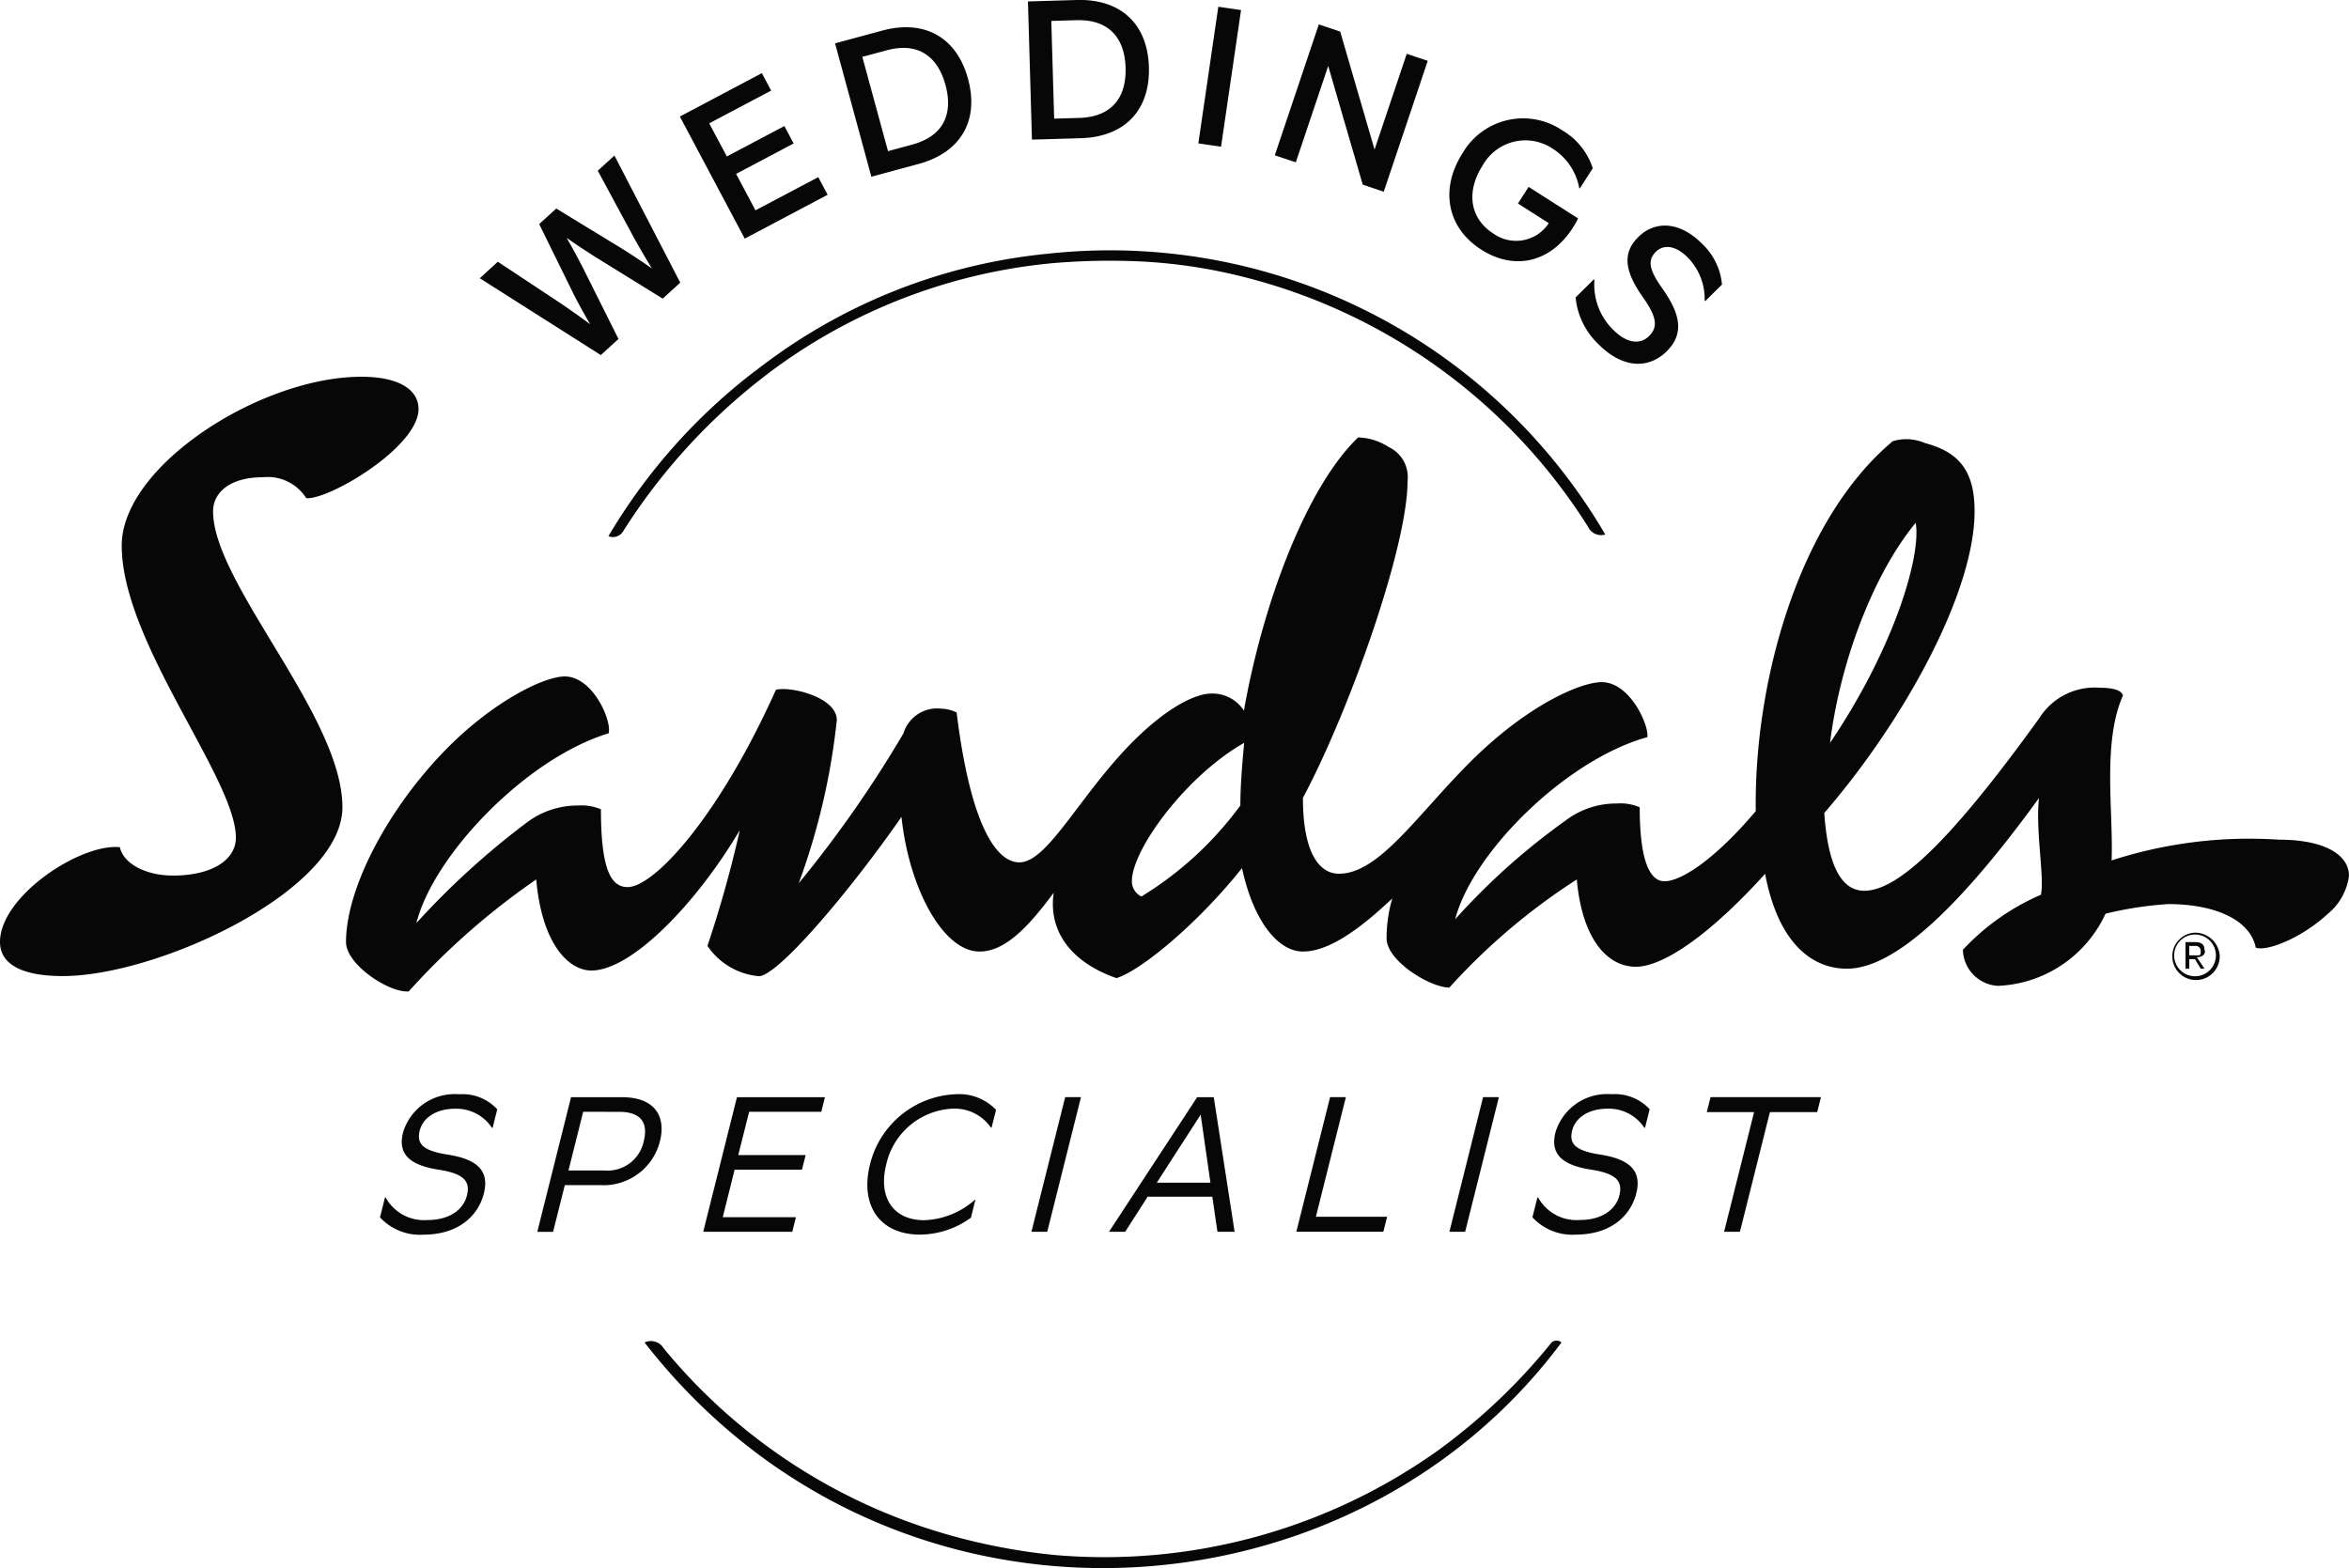 <svg id="logo-weddings-specialist" xmlns="http://www.w3.org/2000/svg" width="182.001" height="121.51" viewBox="0 0 182.001 121.51">
  <path id="Path_17003" data-name="Path 17003" d="M88.434,69.469a1.309,1.309,0,0,1-.736-1.176c0-2.5,4.274-8.231,8.7-10.729-.146,1.617-.294,3.234-.294,4.85a26.8,26.8,0,0,1-7.667,7.055m59.989-28.956c.442,2.351-1.474,9.407-6.633,17.051.737-6.026,3.243-12.929,6.633-17.051M20.338,36.986a3.523,3.523,0,0,1,3.39,1.617c1.769.146,8.7-3.968,8.7-6.909,0-1.468-1.474-2.5-4.422-2.5C20.2,29.191,9.431,36.1,9.431,42.273c0,7.5,8.845,18.072,8.845,22.635,0,1.764-1.917,2.94-4.864,2.94-2.063,0-3.832-.883-4.126-2.2C6.19,65.348,0,69.465,0,72.992c0,1.764,1.769,2.643,4.864,2.643,7.369,0,21.667-6.615,21.667-13.083,0-7.055-10.022-17.343-10.022-22.928,0-1.469,1.326-2.641,3.832-2.641m143.267,29.69c.148-3.822-.737-9.113.882-12.79-.146-.439-.882-.588-1.769-.588a5.064,5.064,0,0,0-4.715,2.354c-6.781,9.406-10.909,13.375-13.56,13.375-1.623,0-2.8-1.617-3.1-6.026,6.337-7.349,11.645-17.2,11.645-23.37,0-2.94-1.032-4.557-3.832-5.291a3.629,3.629,0,0,0-2.509-.147c-7.37,6.174-10.758,18.813-10.612,28.661-3.1,3.674-5.748,5.438-7.075,5.438-1.033,0-1.917-1.323-1.917-5.733a3.785,3.785,0,0,0-1.77-.293,6.488,6.488,0,0,0-3.98,1.323,52.231,52.231,0,0,0-8.547,7.646c1.327-5.145,8.547-12.348,14.887-14.112.148-.881-1.327-4.261-3.538-4.261-1.621,0-5.748,1.763-10.17,6.172-4.126,4.115-7.075,8.672-10.177,8.672-1.621,0-2.8-1.764-2.8-5.879,3.538-6.615,8.106-19.4,8.106-24.547a2.567,2.567,0,0,0-1.474-2.643,4.477,4.477,0,0,0-2.359-.735c-3.979,3.822-7.369,12.79-8.844,21.167a2.9,2.9,0,0,0-2.509-1.323c-1.327,0-3.538,1.175-6.043,3.674-4.126,4.115-6.633,9.407-8.844,9.407-1.917,0-3.832-3.234-4.864-11.612a2.805,2.805,0,0,0-1.179-.295A2.72,2.72,0,0,0,70,56.828,91.061,91.061,0,0,1,61.889,68.44,52.68,52.68,0,0,0,64.837,55.8c0-1.764-3.54-2.641-4.716-2.351C55.7,63.3,50.687,68.74,48.624,68.74c-1.327,0-2.063-1.469-2.063-6.026a3.764,3.764,0,0,0-1.769-.293,6.481,6.481,0,0,0-3.98,1.322,60.926,60.926,0,0,0-8.548,7.785c1.326-5.291,8.548-12.791,14.886-14.7.294-.883-1.179-4.41-3.39-4.41-1.621,0-5.454,1.91-8.99,5.438C30.2,62.415,26.809,68.735,26.809,73c0,1.764,3.39,3.968,4.862,3.822a55.744,55.744,0,0,1,9.876-8.672c.442,5,2.509,7.055,4.274,7.055,3.1,0,8.106-5.144,11.5-10.877a90.387,90.387,0,0,1-2.508,8.967,5.389,5.389,0,0,0,3.979,2.351c1.475,0,7.075-6.613,11.055-12.346.59,5.586,3.243,10.435,6.043,10.435,1.917,0,3.686-1.763,5.749-4.556-.442,3.088,1.474,5.438,4.864,6.615,1.915-.588,6.336-4.262,9.728-8.525.882,4.115,2.8,6.466,4.715,6.466,1.769,0,3.979-1.322,6.928-4.115a11.133,11.133,0,0,0-.442,3.088c0,1.764,3.39,3.82,4.864,3.82a48.892,48.892,0,0,1,9.874-8.377c.441,4.85,2.508,6.762,4.568,6.762,2.211,0,5.9-2.641,10.022-7.2,1.033,5.44,3.685,7.351,6.337,7.351,3.243,0,7.959-3.676,14.887-13.229-.293,2.5.442,6.172.146,7.5a17.99,17.99,0,0,0-6.043,4.262,2.869,2.869,0,0,0,2.649,2.793h.148a9.62,9.62,0,0,0,8.253-5.586A27.77,27.77,0,0,1,168,70.058c3.538,0,6.337,1.176,6.779,3.381.885.292,3.538-.735,5.6-2.643A4.541,4.541,0,0,0,182,67.858c0-1.471-1.621-2.793-5.454-2.793a34.611,34.611,0,0,0-12.965,1.617m7.223,6.908c0-.441-.294-.588-.737-.588h-.735V75.06h.293v-.737h.442l.442.737h.294l-.59-.883c.442,0,.737-.293.59-.588m-.737.441h-.441V73.3h.441a.389.389,0,0,1,.442.329.362.362,0,0,1,0,.11c0,.295,0,.295-.442.295m0-1.763a1.837,1.837,0,1,0,1.917,1.763,1.919,1.919,0,0,0-1.917-1.763m0,3.38a1.617,1.617,0,1,1,1.623-1.617,1.619,1.619,0,0,1-1.623,1.617M58.489,28.76A44.919,44.919,0,0,0,47.14,41.55a.931.931,0,0,0,1.179-.441A46.585,46.585,0,0,1,60.553,28.18,43.274,43.274,0,0,1,81.482,20.4a51.593,51.593,0,0,1,6.781-.146,40.418,40.418,0,0,1,7.37,1.029,44.317,44.317,0,0,1,27.416,19.549,1.109,1.109,0,0,0,1.327.587A44.444,44.444,0,0,0,81.189,19.66a43.584,43.584,0,0,0-22.7,9.114m61.611,75.4a46.161,46.161,0,0,1-8.7,8.231,44.537,44.537,0,0,1-29.773,8.084,47.223,47.223,0,0,1-8.844-1.763A44.11,44.11,0,0,1,51.414,104.47a1.149,1.149,0,0,0-1.475-.442c19.014,24.4,54.536,22.194,71.043,0a.576.576,0,0,0-.81.044.6.6,0,0,0-.074.1M50.5,20.787s-.717-1.169-1.39-2.379L46.316,13.23l1.291-1.175,5.1,9.848-1.359,1.237-5.265-3.256c-1.182-.747-2.18-1.451-2.18-1.451s.625,1.068,1.252,2.3l2.766,5.534-1.369,1.247L37.173,21.56l1.4-1.278,4.909,3.25c1.147.777,2.249,1.595,2.249,1.595s-.7-1.168-1.333-2.43l-2.622-5.333L43.1,16.158l5.079,3.1c1.2.748,2.317,1.533,2.317,1.533M52.676,9.031,59.03,5.668,59.75,7.02l-4.8,2.537,1.366,2.568,4.458-2.359.719,1.351-4.458,2.359,1.5,2.823L63.4,13.727l.726,1.365-6.422,3.4ZM64.7,3.36l3.643-.986c3.332-.9,5.8.555,6.662,3.744s-.517,5.689-3.848,6.591l-3.643.986Zm2.113,1.045,1.991,7.308,1.879-.51c2.384-.645,3.194-2.338,2.575-4.613S71.081,3.25,68.7,3.9ZM79.646.112,83.418,0c3.452-.1,5.505,1.891,5.6,5.2s-1.837,5.411-5.288,5.509l-3.774.111Zm1.809,1.51.222,7.571,1.948-.057c2.469-.072,3.654-1.529,3.586-3.886S85.872,1.494,83.4,1.565Zm12.94-1.1L96.156.78,94.607,11.367l-1.759-.256Zm7.787,1.368,1.656.555,2.663,9.142,2.494-7.418,1.627.544-3.408,10.141-1.627-.544-2.678-9.2L100.4,12.578l-1.628-.544Zm12.586,17.451c-2.672-1.7-3.216-4.717-1.44-7.485a5.425,5.425,0,0,1,7.737-1.742,5.278,5.278,0,0,1,2.343,2.926l-1,1.558-.046-.013A4.606,4.606,0,0,0,120.27,11.5a3.791,3.791,0,0,0-5.406,1.343c-1.271,1.982-1,4.08.836,5.249a3.025,3.025,0,0,0,4.3-.8l-2.388-1.522.825-1.289,3.835,2.445a7.828,7.828,0,0,1-.407.72c-1.741,2.716-4.536,3.329-7.093,1.7m8.767,2.334a4.88,4.88,0,0,0,1.455,3.877c1.164,1.172,2.173,1.08,2.771.488.719-.709.6-1.5-.474-3.017-1.517-2.137-1.531-3.5-.344-4.671,1.274-1.258,3.183-1.228,4.918.521a4.951,4.951,0,0,1,1.556,3.174l-1.3,1.28-.043-.022a4.606,4.606,0,0,0-1.3-3.346c-1.013-1.02-1.924-1-2.479-.455-.654.645-.549,1.38.516,2.867,1.443,2.038,1.653,3.531.314,4.855-1.3,1.279-3.282,1.454-5.3-.577a5.75,5.75,0,0,1-1.75-3.608l1.405-1.389ZM29.873,92.782A3.394,3.394,0,0,0,33.1,94.541c1.839,0,2.826-.894,3.075-1.892.289-1.148-.272-1.714-2.2-2.012-2.389-.373-3.142-1.311-2.745-2.892a4.174,4.174,0,0,1,4.344-2.95,3.66,3.66,0,0,1,2.953,1.164l-.358,1.43-.049.014a3.3,3.3,0,0,0-2.826-1.489c-1.6,0-2.543.774-2.771,1.684-.265,1.057.262,1.579,2.191,1.877,2.375.373,3.2,1.326,2.774,3.01-.429,1.713-1.964,3.188-4.672,3.188a4.208,4.208,0,0,1-3.374-1.34l.385-1.535Zm14.371-7.761h3.931c2.663,0,3.417,1.578,2.961,3.4a4.505,4.505,0,0,1-4.669,3.412H43.762l-.909,3.621H41.63Zm.941,1.132L44.045,90.7h2.783a2.865,2.865,0,0,0,3.054-2.28c.325-1.3-.106-2.265-1.915-2.265ZM57.1,85.021h6.818l-.284,1.132H58.043L57.2,89.506h5.221l-.284,1.132H56.918L56,94.318h5.668l-.284,1.132H54.486ZM77.174,86l-.344,1.369-.049.017a3.412,3.412,0,0,0-3.01-1.475,5.534,5.534,0,0,0-5.105,4.321c-.643,2.562.546,4.321,2.94,4.321a6.2,6.2,0,0,0,3.924-1.581l.04.015-.343,1.371a6.777,6.777,0,0,1-3.948,1.311c-3.1,0-4.67-2.249-3.871-5.437a7.134,7.134,0,0,1,6.643-5.44A3.946,3.946,0,0,1,77.174,86m5.356-.983h1.225L81.14,95.45H79.915Zm11.4,7.717h-5.01L87.179,95.45H85.925l6.831-10.429h1.287L95.658,95.45h-1.33Zm-.146-1.087-.756-5.274-3.4,5.274Zm9.271-6.63h1.224l-2.323,9.267h5.518l-.291,1.162h-6.743Zm11.854,0h1.225L113.52,95.45H112.3Zm4.257,7.761a3.394,3.394,0,0,0,3.224,1.759c1.839,0,2.824-.894,3.075-1.892.289-1.148-.273-1.714-2.2-2.012-2.391-.373-3.142-1.311-2.746-2.892a4.176,4.176,0,0,1,4.344-2.95,3.66,3.66,0,0,1,2.953,1.164l-.358,1.43-.049.014a3.3,3.3,0,0,0-2.826-1.489c-1.6,0-2.541.774-2.77,1.684-.265,1.057.262,1.579,2.191,1.877,2.374.373,3.2,1.326,2.773,3.01-.428,1.713-1.964,3.188-4.67,3.188a4.2,4.2,0,0,1-3.374-1.34l.385-1.535Zm16.74-6.6h-3.664l.291-1.161h8.554l-.291,1.161h-3.664L134.81,95.45h-1.227Z" transform="translate(0 0)" fill="#070707"/>
</svg>
